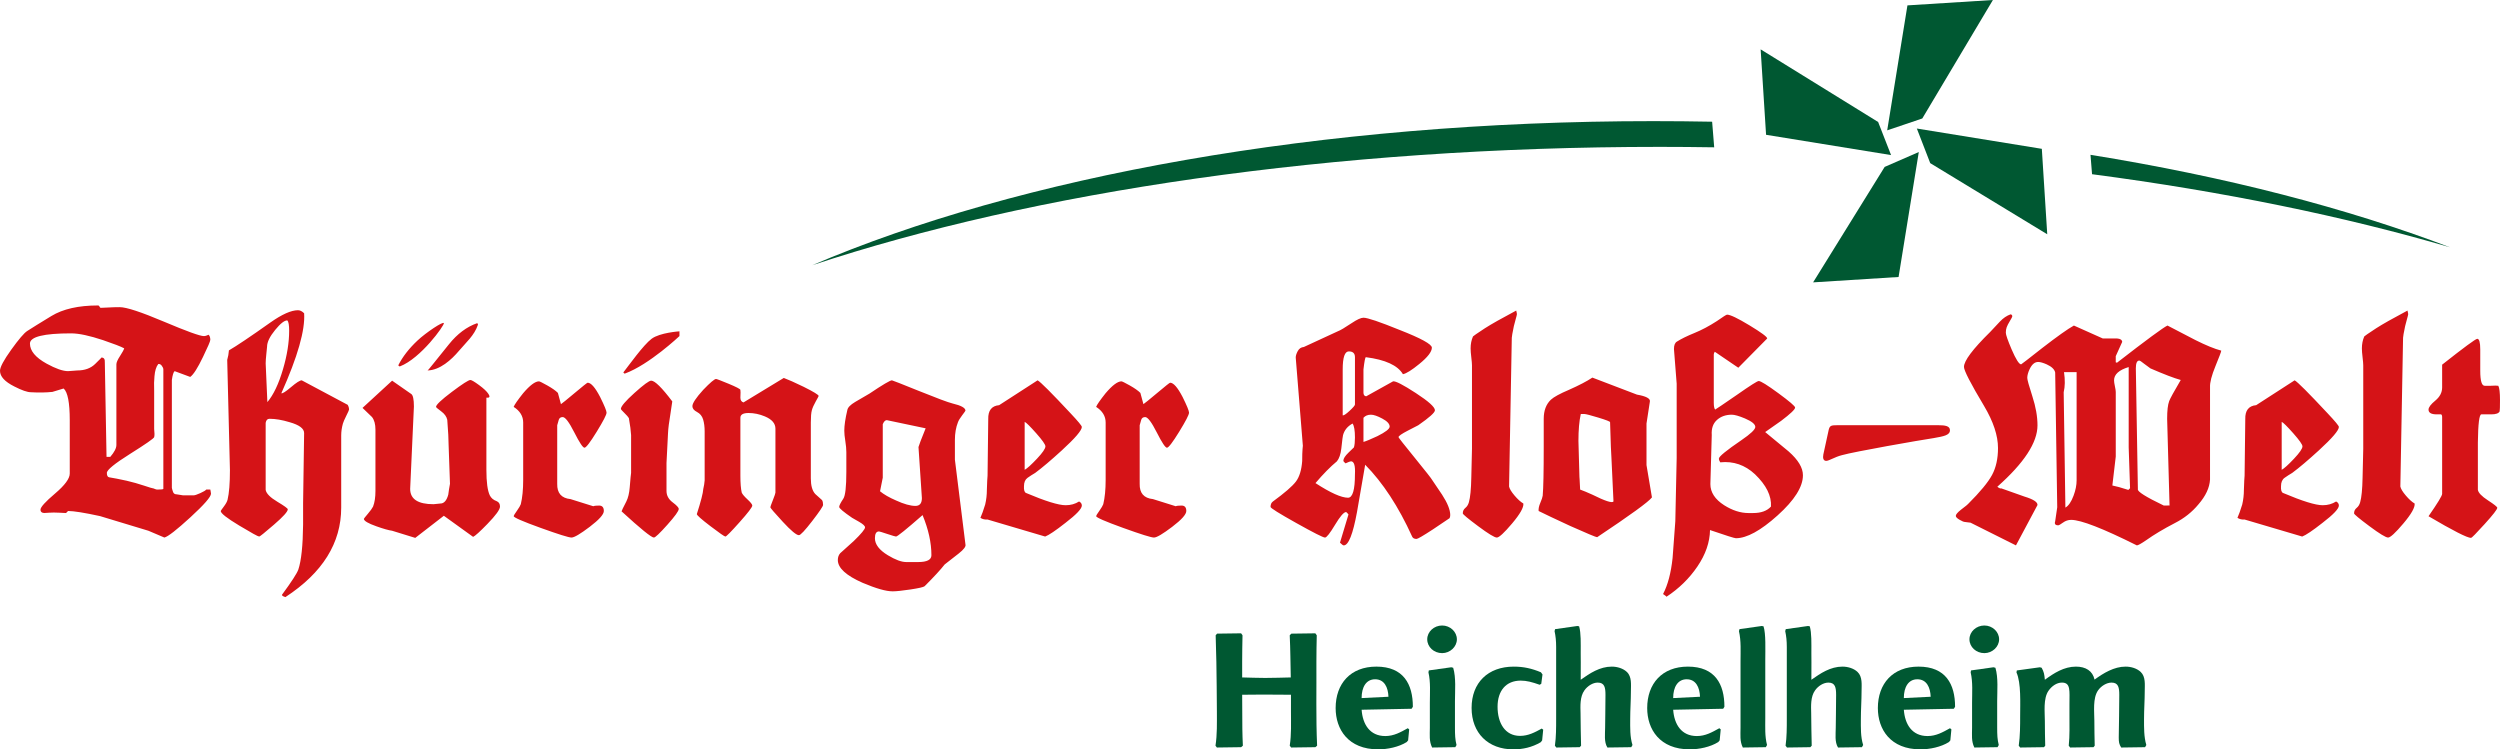 <?xml version="1.0" encoding="utf-8"?>
<!-- Generator: Adobe Illustrator 18.1.1, SVG Export Plug-In . SVG Version: 6.00 Build 0)  -->
<!DOCTYPE svg PUBLIC "-//W3C//DTD SVG 1.1//EN" "http://www.w3.org/Graphics/SVG/1.1/DTD/svg11.dtd">
<svg version="1.1" id="Ebene_1" xmlns="http://www.w3.org/2000/svg" xmlns:xlink="http://www.w3.org/1999/xlink" x="0px" y="0px"
	 viewBox="0 0 410 122.895" enable-background="new 0 0 410 122.895" xml:space="preserve">
<g>
	<path fill="#D51317" d="M409.72,63.267c-0.222-0.037-0.632-0.037-1.228,0h-1.005c-0.484,0-0.725-0.818-0.725-2.456v-1.786v-1.729
		c0-1.153-0.165-1.731-0.494-1.731c-0.256,0-2.174,1.415-5.757,4.241v3.74c0,0.819-0.373,1.535-1.116,2.149
		c-0.745,0.614-1.116,1.107-1.116,1.479c0,0.521,0.446,0.781,1.339,0.781h0.251h0.475c0.111,0.074,0.167,0.204,0.167,0.389v12.656
		c0,0.296-0.745,1.518-2.232,3.662c4.018,2.368,6.343,3.553,6.976,3.553c0.112,0,0.856-0.758,2.233-2.275
		c1.376-1.517,2.065-2.405,2.065-2.665c0-0.147-0.511-0.554-1.534-1.221c-1.025-0.666-1.572-1.24-1.647-1.721v-7.771
		c0.038-3.072,0.23-4.607,0.575-4.607h0.806h0.807c0.767,0,1.228-0.163,1.382-0.491c0.038-0.145,0.058-0.763,0.058-1.853
		C410,64.376,409.906,63.595,409.72,63.267 M394.55,81.266c-0.521-0.615-0.819-1.107-0.893-1.479l0.446-24.39
		c0-0.186,0.112-0.818,0.335-1.897c0.037-0.186,0.13-0.539,0.279-1.06c0.148-0.521,0.223-0.818,0.223-0.893
		c0-0.112-0.019-0.232-0.056-0.363c-0.037-0.13-0.055-0.214-0.055-0.252c-2.381,1.266-4.093,2.233-5.135,2.902
		c-1.303,0.856-1.953,1.303-1.953,1.34c-0.261,0.595-0.391,1.247-0.391,1.953c0,0.372,0.036,0.865,0.112,1.479
		c0.074,0.613,0.111,1.051,0.111,1.311v2.177v1.786v9.711c-0.037,1.601-0.075,3.181-0.111,4.745
		c-0.038,1.898-0.168,3.237-0.391,4.018c-0.112,0.41-0.307,0.725-0.587,0.948c-0.279,0.224-0.418,0.521-0.418,0.893
		c0,0.149,0.837,0.847,2.511,2.093c1.674,1.248,2.697,1.87,3.07,1.87c0.372,0,1.209-0.772,2.511-2.316
		c1.302-1.543,1.917-2.632,1.841-3.265C395.555,82.318,395.071,81.88,394.55,81.266 M376.207,75.239
		c-0.93,0.986-1.601,1.59-2.009,1.814v-7.87c0.257,0.112,0.888,0.736,1.894,1.87c1.006,1.136,1.511,1.852,1.511,2.149
		C377.603,73.574,377.137,74.254,376.207,75.239 M381.732,67.788c-3.163-3.386-4.966-5.191-5.413-5.414l-6.308,4.074
		c-1.228,0.112-1.823,0.874-1.785,2.288l-0.112,9.265c-0.038,0.335-0.075,1.098-0.112,2.289c0,0.856-0.093,1.674-0.278,2.456
		c-0.298,0.968-0.558,1.693-0.781,2.176c0.335,0.223,0.725,0.317,1.172,0.28l9.444,2.791c0.601-0.224,1.706-0.967,3.317-2.233
		c1.798-1.376,2.699-2.325,2.699-2.847c0-0.297-0.152-0.521-0.452-0.67c-0.64,0.41-1.374,0.614-2.203,0.614
		c-1.167,0-3.332-0.67-6.494-2.009c-0.263-0.111-0.377-0.483-0.339-1.116c0-0.632,0.195-1.088,0.585-1.367
		c0.391-0.279,0.81-0.548,1.257-0.81c1.152-0.856,2.604-2.083,4.353-3.683c2.195-2.009,3.294-3.293,3.294-3.851
		C383.575,69.834,382.96,69.091,381.732,67.788 M340.063,81.294c-0.372,1.005-0.818,1.657-1.339,1.954l-0.28-18.92
		c0.224-0.929,0.242-2.027,0.056-3.293h2.065v17.748C340.565,79.563,340.398,80.401,340.063,81.294 M349.049,80.346
		c-1.154-0.372-2.028-0.614-2.623-0.726l0.558-4.744V64.83v-0.558c0-0.185-0.047-0.492-0.14-0.921
		c-0.092-0.427-0.139-0.754-0.139-0.976c0-0.968,0.8-1.693,2.4-2.177v13.172l0.224,6.697L349.049,80.346z M355.747,65.779
		c-0.224,0.595-0.336,1.563-0.336,2.902l0.392,14.176c0.185,0.038-0.128,0.056-0.938,0.056c-2.947-1.414-4.363-2.306-4.253-2.679
		l-0.335-19.814c0-0.855,0.186-1.284,0.558-1.284c0.112,0,0.371,0.168,0.781,0.503c0.558,0.41,0.912,0.67,1.06,0.781
		c2.233,0.968,3.888,1.601,4.967,1.898C356.528,64.215,355.894,65.369,355.747,65.779 M360.07,55.781
		c-1.515-0.778-3.05-1.576-4.603-2.393c-0.702,0.33-3.457,2.357-8.262,6.084c-0.111,0-0.185-0.018-0.222-0.056v-1.004l1.061-2.344
		c-0.038-0.335-0.317-0.521-0.837-0.558h-2.344l-4.744-2.121c-1.005,0.558-2.735,1.786-5.191,3.684
		c-2.27,1.786-3.424,2.68-3.46,2.68c-0.335,0-0.857-0.818-1.563-2.456c-0.633-1.488-0.949-2.4-0.949-2.735
		c0-0.335,0.047-0.632,0.14-0.892c0.092-0.26,0.269-0.605,0.53-1.033c0.26-0.428,0.391-0.679,0.391-0.754
		c0-0.186-0.093-0.298-0.279-0.335c-0.633,0.223-1.219,0.622-1.757,1.196c-0.54,0.576-1.071,1.141-1.591,1.697
		c-2.865,2.82-4.297,4.73-4.297,5.731c0,0.594,1.098,2.728,3.294,6.399c1.524,2.561,2.287,4.861,2.287,6.9
		c0,1.744-0.326,3.219-0.977,4.424c-0.651,1.207-1.962,2.793-3.934,4.758c0,0.038-0.391,0.354-1.172,0.947
		c-0.558,0.444-0.838,0.778-0.838,1.001c0,0.186,0.205,0.399,0.617,0.64c0.411,0.242,0.71,0.362,0.896,0.362
		c0.076,0,0.215,0.019,0.421,0.056c0.206,0.037,0.365,0.056,0.478,0.056l7.453,3.728l3.531-6.617c0.037-0.481-0.676-0.945-2.14-1.39
		l-3.77-1.335c-0.189,0.038-0.413-0.055-0.676-0.278c4.39-3.892,6.586-7.247,6.586-10.064c0-1.446-0.279-3.031-0.838-4.755
		c-0.558-1.723-0.838-2.734-0.838-3.03c0-0.408,0.13-0.89,0.391-1.446c0.372-0.778,0.838-1.167,1.396-1.167
		c0.335,0,0.799,0.131,1.395,0.391c0.818,0.372,1.284,0.818,1.396,1.339l0.335,22.102l-0.335,2.288
		c-0.149,0.447,0.018,0.669,0.502,0.669c0.112,0,0.372-0.148,0.781-0.446c0.409-0.297,0.855-0.446,1.339-0.446
		c1.6,0,5.191,1.396,10.772,4.186c0.186,0,0.688-0.278,1.507-0.835c1.302-0.927,2.884-1.873,4.744-2.837
		c1.525-0.779,2.809-1.799,3.851-3.06c1.19-1.372,1.823-2.726,1.898-4.062V63.514c-0.038-0.778,0.26-1.937,0.893-3.477
		c0.632-1.539,0.949-2.383,0.949-2.533C363.176,57.209,361.771,56.634,360.07,55.781 M301.311,69.734
		c-0.995,0-1.229,0.059-1.404,0.761l-0.878,4.036c-0.117,0.585,0,1.053,0.468,1.053c0.468,0,1.403-0.643,2.573-0.936
		c2.047-0.585,12.752-2.457,15.091-2.807c1.638-0.293,2.632-0.468,2.632-1.287c0-0.702-0.819-0.819-1.871-0.819H301.311z
		 M287.501,84.14h-0.734c-1.317,0-2.654-0.427-4.007-1.284c-1.505-0.967-2.258-2.121-2.258-3.46l0.227-8.037
		c-0.076-1.079,0.208-1.907,0.849-2.484c0.642-0.576,1.454-0.865,2.438-0.865c0.454,0,1.171,0.205,2.154,0.614
		c1.133,0.484,1.7,0.948,1.7,1.395c0,0.41-0.763,1.136-2.287,2.177c-2.456,1.674-3.684,2.679-3.684,3.013
		c0,0.187,0.075,0.391,0.223,0.614c2.158-0.223,4.056,0.428,5.693,1.953c1.86,1.786,2.734,3.554,2.624,5.302
		C289.796,83.787,288.818,84.14,287.501,84.14 M293.338,74.038c-1.265-1.041-2.549-2.101-3.85-3.181
		c0.855-0.595,1.73-1.209,2.623-1.841c1.525-1.153,2.288-1.878,2.288-2.177c0-0.223-0.911-1.005-2.734-2.344
		c-1.824-1.34-2.902-2.009-3.237-2.009c-0.223,0-1.395,0.745-3.517,2.232c-2.27,1.563-3.48,2.382-3.627,2.456
		c-0.149-0.186-0.223-0.558-0.223-1.116v-7.925c0-0.149,0.055-0.298,0.165-0.447l3.857,2.623l4.74-4.8
		c0-0.26-0.968-0.976-2.903-2.149c-1.935-1.172-3.163-1.758-3.684-1.758c-0.111,0-0.669,0.354-1.674,1.06
		c-1.265,0.819-2.494,1.47-3.683,1.953c-1.191,0.484-2.14,0.949-2.847,1.396c-0.335,0.187-0.502,0.595-0.502,1.228l0.446,5.693
		v12.167l-0.223,10.381c-0.149,2.009-0.298,4.018-0.447,6.027c-0.261,2.456-0.781,4.427-1.563,5.916
		c0.038,0.037,0.13,0.102,0.28,0.195c0.148,0.093,0.241,0.177,0.278,0.251c2.046-1.34,3.74-2.995,5.079-4.968
		c1.34-1.972,2.028-3.963,2.065-5.972c2.604,0.893,4.019,1.34,4.242,1.34c1.786,0,4.065-1.246,6.837-3.74
		c2.771-2.492,4.158-4.688,4.158-6.586C295.683,76.718,294.902,75.415,293.338,74.038 M261.151,81.127
		c-0.818-0.371-1.488-0.65-2.009-0.837c-0.075-1.526-0.111-2.177-0.111-1.953l-0.168-6.028c0-1.786,0.128-3.255,0.386-4.409h0.608
		c0.221,0,0.975,0.195,2.264,0.586c1.288,0.391,1.932,0.642,1.932,0.754c0.099,3.46,0.174,5.414,0.223,5.861l0.335,7.144
		C264.389,82.541,263.236,82.169,261.151,81.127 M270.026,76.271v-6.81l0.558-3.628c0.074-0.483-0.634-0.855-2.121-1.116
		l-7.312-2.791c-0.892,0.595-2.176,1.266-3.85,2.009c-1.488,0.633-2.475,1.172-2.958,1.618c-0.781,0.745-1.172,1.786-1.172,3.125
		v4.521c0,4.168-0.056,6.865-0.167,8.093c-0.038,0.261-0.168,0.651-0.391,1.172c-0.224,0.522-0.317,0.968-0.279,1.34
		c0.967,0.483,2.697,1.303,5.19,2.456c2.754,1.228,4.222,1.842,4.409,1.842c5.47-3.646,8.465-5.823,8.986-6.529L270.026,76.271z
		 M248.381,81.266c-0.521-0.615-0.819-1.107-0.893-1.479l0.446-24.39c0-0.186,0.112-0.818,0.335-1.897
		c0.037-0.186,0.13-0.539,0.279-1.06c0.148-0.521,0.223-0.818,0.223-0.893c0-0.112-0.019-0.232-0.056-0.363
		c-0.037-0.13-0.055-0.214-0.055-0.252c-2.381,1.266-4.093,2.233-5.135,2.902c-1.303,0.856-1.953,1.303-1.953,1.34
		c-0.261,0.595-0.391,1.247-0.391,1.953c0,0.372,0.036,0.865,0.112,1.479c0.074,0.613,0.111,1.051,0.111,1.311v2.177v1.786v9.711
		c-0.037,1.601-0.075,3.181-0.111,4.745c-0.038,1.898-0.168,3.237-0.391,4.018c-0.112,0.41-0.307,0.725-0.587,0.948
		c-0.278,0.224-0.418,0.521-0.418,0.893c0,0.149,0.837,0.847,2.511,2.093c1.674,1.248,2.697,1.87,3.07,1.87
		c0.372,0,1.209-0.772,2.511-2.316c1.302-1.543,1.917-2.632,1.841-3.265C249.386,82.318,248.902,81.88,248.381,81.266
		 M222.045,73.369c-0.038,0.037-0.335,0.326-0.893,0.865c-0.558,0.54-0.837,0.977-0.837,1.311c0,0.112,0.118,0.261,0.355,0.446
		c0.475-0.223,0.771-0.335,0.89-0.335c0.508,0,0.726,0.707,0.652,2.121c0,2.568-0.379,3.851-1.136,3.851
		c-1.098,0-2.877-0.8-5.338-2.4c1.265-1.488,2.437-2.679,3.516-3.572c0.372-0.446,0.614-1.153,0.726-2.121
		c0.148-1.376,0.241-2.101,0.278-2.176c0.223-0.818,0.744-1.451,1.563-1.898c0.26,0.373,0.391,1.136,0.391,2.289
		C222.213,72.458,222.157,72.997,222.045,73.369 M225.896,71.527c-1.116,0.521-1.879,0.837-2.288,0.949v-3.962
		c0.297-0.335,0.706-0.503,1.228-0.503c0.445,0,1.068,0.214,1.869,0.642c0.8,0.428,1.2,0.865,1.2,1.311
		C227.905,70.337,227.236,70.857,225.896,71.527 M221.34,67.369c-0.582,0.54-0.96,0.791-1.137,0.754v-2.4v-5.135
		c0-1.972,0.335-2.958,1.005-2.958c0.671,0,1.005,0.317,1.005,0.948v7.758C222.213,66.486,221.921,66.83,221.34,67.369
		 M237.84,84.475c0-0.855-0.447-1.971-1.339-3.348c-0.558-0.818-1.098-1.618-1.618-2.4c-0.112-0.224-1.061-1.432-2.847-3.628
		c-1.786-2.195-2.68-3.33-2.68-3.405c0-0.186,0.503-0.539,1.508-1.06c0.558-0.298,1.134-0.595,1.73-0.893
		c1.823-1.265,2.735-2.083,2.735-2.456c0-0.521-1.042-1.46-3.126-2.819c-2.084-1.358-3.33-1.999-3.739-1.925l-4.41,2.455
		c-0.298-0.037-0.446-0.241-0.446-0.614v-3.795c0.148-1.302,0.279-1.972,0.391-2.009c3.2,0.41,5.226,1.34,6.083,2.791
		c0.558-0.112,1.451-0.67,2.679-1.674c1.376-1.117,2.065-2.009,2.065-2.679c0-0.558-1.759-1.525-5.276-2.902
		c-3.294-1.339-5.276-2.009-5.942-2.009c-0.408,0-1.055,0.298-1.944,0.893c-1.111,0.745-1.87,1.192-2.276,1.34l-5.555,2.567
		c-0.445,0.037-0.778,0.261-0.999,0.67c-0.222,0.41-0.333,0.763-0.333,1.06l1.172,14.511c0-0.074-0.019,0.103-0.056,0.531
		c-0.037,0.428-0.056,1.07-0.056,1.925c-0.111,1.488-0.456,2.615-1.033,3.376c-0.576,0.763-1.833,1.852-3.767,3.265
		c-0.261,0.187-0.391,0.484-0.391,0.893c0,0.187,1.414,1.07,4.242,2.651c2.827,1.582,4.39,2.372,4.688,2.372
		c0.26,0,0.81-0.698,1.647-2.093c0.838-1.396,1.441-2.092,1.814-2.092c0.037,0,0.168,0.131,0.391,0.391l-1.395,4.632
		c0.298,0.298,0.502,0.447,0.615,0.447c0.781,0,1.507-1.823,2.176-5.469c0.446-2.568,0.893-5.153,1.34-7.758
		c2.902,2.939,5.469,6.865,7.702,11.777c0.112,0.26,0.353,0.39,0.725,0.39c0.186,0,1.079-0.52,2.679-1.563
		c0.93-0.632,1.842-1.247,2.736-1.842C237.803,84.829,237.84,84.662,237.84,84.475 M193.947,65.108
		c-0.813-1.563-1.496-2.344-2.05-2.344c-0.075,0-0.777,0.558-2.105,1.674c-1.331,1.116-2.087,1.731-2.272,1.842
		c-0.221-0.818-0.388-1.432-0.498-1.842c-0.37-0.372-0.951-0.781-1.745-1.228c-0.795-0.446-1.248-0.669-1.358-0.669
		c-0.629,0-1.497,0.651-2.605,1.953c-0.887,1.116-1.404,1.861-1.551,2.232c1.041,0.67,1.563,1.526,1.563,2.567v9.433
		c0,1.563-0.131,2.884-0.391,3.963c-0.075,0.223-0.289,0.586-0.642,1.088c-0.355,0.501-0.53,0.791-0.53,0.865
		c0,0.223,1.469,0.865,4.409,1.926c2.939,1.06,4.632,1.59,5.079,1.59c0.447,0,1.442-0.586,2.986-1.758
		c1.544-1.172,2.316-2.037,2.316-2.595c0-0.595-0.261-0.893-0.781-0.893c-0.483,0-0.8,0.038-0.949,0.112l-3.739-1.172
		c-1.488-0.148-2.215-0.985-2.177-2.511v-9.6c0.075-0.298,0.161-0.595,0.254-0.893c0.095-0.298,0.311-0.447,0.651-0.447
		c0.415,0,1.047,0.837,1.896,2.512c0.849,1.674,1.405,2.512,1.671,2.512c0.263,0,0.933-0.874,2.009-2.624
		c1.075-1.749,1.613-2.791,1.613-3.125C195,67.378,194.648,66.523,193.947,65.108 M170.053,75.239c-0.93,0.986-1.6,1.59-2.009,1.814
		v-7.87c0.257,0.112,0.888,0.736,1.894,1.87c1.006,1.136,1.511,1.852,1.511,2.149C171.448,73.574,170.983,74.254,170.053,75.239
		 M175.578,67.788c-3.163-3.386-4.967-5.191-5.414-5.414l-6.306,4.074c-1.228,0.112-1.823,0.874-1.786,2.288l-0.112,9.265
		c-0.037,0.335-0.075,1.098-0.111,2.289c0,0.856-0.094,1.674-0.28,2.456c-0.298,0.968-0.558,1.693-0.781,2.176
		c0.335,0.223,0.726,0.317,1.172,0.28l9.445,2.791c0.6-0.224,1.705-0.967,3.317-2.233c1.799-1.376,2.699-2.325,2.699-2.847
		c0-0.297-0.151-0.521-0.451-0.67c-0.64,0.41-1.375,0.614-2.203,0.614c-1.167,0-3.332-0.67-6.495-2.009
		c-0.263-0.111-0.376-0.483-0.339-1.116c0-0.632,0.195-1.088,0.586-1.367c0.391-0.279,0.809-0.548,1.256-0.81
		c1.153-0.856,2.604-2.083,4.353-3.683c2.195-2.009,3.293-3.293,3.293-3.851C177.42,69.834,176.806,69.091,175.578,67.788
		 M150.576,92.177h-1.953c-0.781,0-1.786-0.373-3.014-1.116c-1.414-0.856-2.121-1.786-2.121-2.79c0-0.745,0.223-1.116,0.67-1.116
		c0.074,0,0.53,0.139,1.368,0.418s1.311,0.419,1.423,0.419c0.223,0,1.675-1.172,4.353-3.517c0.967,2.345,1.451,4.539,1.451,6.586
		C152.753,91.805,152.026,92.177,150.576,92.177 M150.632,73.313l0.558,8.372c0,0.857-0.354,1.284-1.06,1.284
		c-0.819,0-1.879-0.298-3.181-0.893c-1.116-0.483-1.991-0.985-2.623-1.507c0.186-0.929,0.335-1.674,0.447-2.232v-8.763
		c0.183-0.446,0.403-0.67,0.659-0.67l6.373,1.34C151.096,71.993,150.706,73.015,150.632,73.313 M156.213,66.169
		c-0.745-0.186-2.567-0.866-5.47-2.037c-2.902-1.172-4.39-1.758-4.464-1.758c-0.298,0-1.526,0.725-3.684,2.177
		c-0.781,0.446-1.563,0.903-2.345,1.368c-0.781,0.465-1.209,0.902-1.283,1.311c-0.335,1.415-0.502,2.549-0.502,3.405
		c0,0.446,0.056,1.014,0.168,1.702c0.111,0.689,0.167,1.293,0.167,1.814v3.237c0,2.456-0.167,3.927-0.503,4.409
		c-0.447,0.67-0.67,1.116-0.67,1.34c0,0.223,0.707,0.818,2.121,1.786c0.409,0.223,0.799,0.446,1.172,0.67
		c0.633,0.372,0.948,0.67,0.948,0.893c0,0.298-0.613,1.042-1.841,2.233c-0.745,0.67-1.489,1.34-2.232,2.009
		c-0.261,0.297-0.391,0.67-0.391,1.116c0,1.302,1.357,2.548,4.073,3.74c2.195,0.929,3.833,1.395,4.911,1.395
		c0.595,0,1.572-0.102,2.931-0.306c1.357-0.206,2.129-0.382,2.316-0.531c1.526-1.526,2.624-2.716,3.293-3.572l2.288-1.786
		c0.856-0.67,1.228-1.172,1.117-1.507l-1.73-13.897v-3.237c0-1.079,0.168-2.046,0.503-2.902c0.111-0.298,0.343-0.678,0.698-1.144
		c0.353-0.465,0.53-0.716,0.53-0.753C158.334,66.895,157.626,66.504,156.213,66.169 M134.817,82.019
		c-0.373-0.335-0.745-0.67-1.116-1.004c-0.484-0.521-0.726-1.376-0.726-2.568v-9.153c0-0.929,0.056-1.599,0.168-2.009
		c0.112-0.409,0.325-0.893,0.642-1.452c0.316-0.558,0.474-0.855,0.474-0.892c0-0.186-0.822-0.688-2.466-1.507
		c-1.458-0.706-2.542-1.19-3.252-1.451l-6.614,4.018c-0.337-0.112-0.505-0.371-0.505-0.781c0.036-0.706,0.036-1.134,0-1.284
		c-0.038-0.148-0.685-0.483-1.941-1.004c-1.256-0.521-1.939-0.781-2.05-0.781c-0.258,0-0.96,0.595-2.105,1.786
		c-1.183,1.303-1.774,2.196-1.774,2.679c0,0.372,0.251,0.688,0.754,0.948c0.503,0.261,0.837,0.67,1.005,1.228
		c0.167,0.558,0.251,1.209,0.251,1.953v8.037c0,0.112-0.028,0.345-0.083,0.698c-0.056,0.355-0.103,0.586-0.14,0.698
		c-0.038,0.67-0.391,2.047-1.06,4.13c0,0.187,0.743,0.847,2.232,1.981c1.488,1.136,2.307,1.703,2.456,1.703
		c0.148,0,0.921-0.781,2.316-2.345c1.395-1.563,2.093-2.474,2.093-2.735c0-0.186-0.261-0.521-0.781-1.004
		c-0.522-0.484-0.837-0.855-0.949-1.117c-0.149-0.632-0.223-1.563-0.223-2.791v-9.488c0-0.521,0.447-0.781,1.339-0.781
		c0.893,0,1.786,0.186,2.679,0.558c1.153,0.485,1.73,1.154,1.73,2.009v10.493c0,0.112-0.139,0.522-0.419,1.228
		c-0.279,0.707-0.418,1.098-0.418,1.173c0,0.111,0.678,0.902,2.037,2.372c1.358,1.47,2.242,2.204,2.651,2.204
		c0.26,0,0.985-0.772,2.177-2.316c1.19-1.543,1.785-2.428,1.785-2.651C134.984,82.466,134.929,82.206,134.817,82.019
		 M110.311,82.382c-0.67-0.503-1.005-1.125-1.005-1.87v-4.577l0.25-4.911c0.033-0.745,0.166-1.805,0.399-3.181
		c0.199-1.265,0.3-1.934,0.3-2.01c-1.712-2.269-2.866-3.404-3.461-3.404c-0.335,0-1.246,0.67-2.734,2.009
		c-1.489,1.34-2.233,2.214-2.233,2.623c0,0.076,0.192,0.298,0.576,0.67c0.383,0.373,0.628,0.652,0.732,0.837
		c0.21,1.191,0.332,2.12,0.366,2.791v6.195c-0.037,0.187-0.111,0.968-0.223,2.345c-0.075,0.968-0.261,1.749-0.558,2.344
		c-0.521,1.005-0.781,1.545-0.781,1.619c3.125,2.866,4.893,4.297,5.302,4.297c0.223,0,0.958-0.698,2.204-2.093
		c1.246-1.396,1.87-2.26,1.87-2.595C111.316,83.247,110.982,82.885,110.311,82.382 M111.428,54.337c0,0-3.219,0.208-4.57,1.228
		c-1.352,1.019-3.733,4.366-4.638,5.525c0.074,0,0.13,0.223,0.279,0.168c3.973-1.456,8.93-6.14,8.93-6.14V54.337z M98.422,65.108
		c-0.813-1.563-1.496-2.344-2.05-2.344c-0.074,0-0.777,0.558-2.105,1.674c-1.329,1.116-2.087,1.731-2.271,1.842
		c-0.222-0.818-0.388-1.432-0.5-1.842c-0.369-0.372-0.951-0.781-1.744-1.228c-0.795-0.446-1.247-0.669-1.358-0.669
		c-0.628,0-1.496,0.651-2.604,1.953c-0.887,1.116-1.404,1.861-1.551,2.232c1.041,0.67,1.563,1.526,1.563,2.567v9.433
		c0,1.563-0.131,2.884-0.391,3.963c-0.075,0.223-0.288,0.586-0.642,1.088c-0.353,0.501-0.53,0.791-0.53,0.865
		c0,0.223,1.469,0.865,4.409,1.926c2.939,1.06,4.633,1.59,5.079,1.59c0.446,0,1.441-0.586,2.986-1.758
		c1.543-1.172,2.316-2.037,2.316-2.595c0-0.595-0.261-0.893-0.781-0.893c-0.483,0-0.8,0.038-0.948,0.112l-3.74-1.172
		c-1.489-0.148-2.214-0.985-2.177-2.511v-9.6c0.076-0.298,0.161-0.595,0.255-0.893c0.093-0.298,0.31-0.447,0.65-0.447
		c0.415,0,1.046,0.837,1.896,2.512c0.848,1.674,1.404,2.512,1.67,2.512c0.263,0,0.933-0.874,2.008-2.624
		c1.075-1.749,1.613-2.791,1.613-3.125C99.474,67.378,99.123,66.523,98.422,65.108 M81.443,82.187
		c-0.521-0.186-0.893-0.503-1.117-0.949c-0.372-0.781-0.558-2.176-0.558-4.185V65.22h0.223c0.186,0,0.28-0.074,0.28-0.223
		c0-0.075-0.056-0.205-0.168-0.39c-0.261-0.41-0.773-0.893-1.535-1.452c-0.763-0.558-1.237-0.837-1.423-0.837
		c-0.298,0-1.311,0.651-3.042,1.953c-1.729,1.303-2.595,2.121-2.595,2.456c0,0.075,0.28,0.317,0.837,0.725
		c0.558,0.41,0.893,0.875,1.005,1.396c0.148,1.861,0.223,3.256,0.223,4.186l0.223,6.307c-0.113,0.595-0.207,1.191-0.282,1.786
		c-0.263,0.968-0.694,1.451-1.294,1.451c-0.113,0-0.301,0.019-0.563,0.056c-0.264,0.037-0.451,0.056-0.563,0.056
		c-2.552,0-3.828-0.838-3.828-2.512l0.614-13.507c0-1.19-0.149-1.878-0.447-2.064c-1.042-0.745-2.084-1.47-3.125-2.177l-4.856,4.465
		c0.521,0.521,1.041,1.024,1.563,1.507c0.372,0.484,0.558,1.172,0.558,2.065v10.046c0,1.042-0.131,1.897-0.391,2.567
		c-0.15,0.298-0.438,0.698-0.866,1.2c-0.428,0.503-0.641,0.773-0.641,0.81c0,0.335,0.688,0.744,2.064,1.228
		c1.153,0.41,2.009,0.651,2.567,0.725l3.796,1.172l4.688-3.628l4.8,3.46c0.335-0.148,1.116-0.855,2.344-2.12
		c1.376-1.414,2.065-2.363,2.065-2.847C82.001,82.634,81.814,82.336,81.443,82.187 M68.467,55.849
		c-1.395,1.311-2.447,2.667-3.153,4.07c0.111,0.112,0.209,0.194,0.279,0.167c3.421-1.314,7.31-6.749,7.2-7.089
		C72.682,52.658,69.863,54.539,68.467,55.849 M78.262,52.997c-1.712,0.595-3.256,1.749-4.632,3.461
		c-2.27,2.791-3.411,4.295-3.516,4.297c2.054-0.052,3.915-1.755,5.143-3.206c1.228-1.451,2.51-2.51,3.117-4.272
		C78.427,53.12,78.262,53.035,78.262,52.997 M46.417,60.532c-0.707,2.419-1.563,4.223-2.568,5.413l-0.279-6.362
		c0-0.335,0.039-0.864,0.115-1.591c0.077-0.725,0.115-1.106,0.115-1.143c0-0.745,0.441-1.656,1.323-2.735
		c0.881-1.078,1.551-1.599,2.011-1.563c0.192,0.223,0.288,0.781,0.288,1.674C47.422,56.16,47.086,58.263,46.417,60.532
		 M57.021,66.392l-7.535-4.018c-0.298,0-0.884,0.372-1.758,1.116c-0.874,0.745-1.404,1.08-1.59,1.005
		c2.679-5.991,3.925-10.362,3.74-13.116c-0.336-0.335-0.67-0.502-1.005-0.502c-1.116,0-2.622,0.67-4.521,2.009
		c-3.312,2.345-5.581,3.87-6.809,4.577c-0.038,0.522-0.131,1.042-0.279,1.563l0.446,18.084c0,2.158-0.131,3.777-0.391,4.855
		c-0.075,0.298-0.28,0.67-0.614,1.116c-0.335,0.447-0.503,0.688-0.503,0.726c0,0.372,1.005,1.163,3.014,2.372
		c2.009,1.209,3.106,1.814,3.293,1.814c0.111,0,0.921-0.651,2.428-1.954c1.507-1.302,2.26-2.139,2.26-2.511
		c0-0.149-0.577-0.567-1.73-1.256c-1.153-0.688-1.786-1.329-1.898-1.925V69.351c0.075-0.447,0.284-0.67,0.625-0.67
		c0.985,0,2.083,0.187,3.295,0.558c1.591,0.447,2.387,1.042,2.387,1.786l-0.168,11.497v1.843v1.674
		c-0.038,3.46-0.298,5.916-0.781,7.367c-0.224,0.632-1.116,2.009-2.679,4.13c0,0.112,0.064,0.195,0.195,0.251
		c0.13,0.056,0.25,0.102,0.362,0.139c6.101-3.982,9.153-8.874,9.153-14.679V71.415c0-0.632,0.093-1.284,0.28-1.954
		c0.074-0.259,0.26-0.687,0.558-1.283c0.298-0.595,0.447-0.93,0.447-1.005C57.244,66.914,57.169,66.653,57.021,66.392
		 M19.669,58.411c-0.388,0.595-0.581,1.042-0.581,1.34v13.227c0,0.522-0.335,1.172-1.004,1.953h-0.614L17.19,59.415
		c0.036-0.52-0.149-0.781-0.558-0.781c0.037,0-0.307,0.354-1.033,1.061c-0.726,0.707-1.702,1.06-2.93,1.06
		c-0.075,0-0.317,0.019-0.725,0.056c-0.41,0.038-0.67,0.056-0.781,0.056c-0.856,0-2.029-0.41-3.516-1.228
		c-1.824-1.005-2.735-2.102-2.735-3.293c0-1.116,2.251-1.674,6.754-1.674c1.264,0,3.013,0.373,5.246,1.116
		c1.748,0.596,2.901,1.042,3.46,1.34C20.289,57.388,20.055,57.817,19.669,58.411 M25.785,80.29c-0.112,0-0.251-0.037-0.419-0.112
		c-0.167-0.074-0.288-0.112-0.362-0.112c-0.076,0-0.503-0.13-1.284-0.391c-1.005-0.335-1.991-0.614-2.959-0.837
		c-1.191-0.26-2.14-0.447-2.846-0.558c-0.261-0.037-0.391-0.28-0.391-0.726c0-0.483,1.275-1.525,3.823-3.125
		c2.549-1.599,3.861-2.512,3.935-2.734c0.074-0.26,0.074-0.707,0-1.34v-1.004v-3.125v-2.121c-0.038-0.967-0.02-1.767,0.052-2.4
		c0.069-0.893,0.277-1.563,0.624-2.009c0.208-0.037,0.398,0.056,0.571,0.279c0.172,0.223,0.26,0.428,0.26,0.614v19.59
		C26.752,80.253,26.417,80.29,25.785,80.29 M34.547,80.568c-0.038-0.148-0.056-0.242-0.056-0.279h-0.67
		c-0.112,0.149-0.438,0.344-0.976,0.586c-0.54,0.243-0.903,0.362-1.089,0.362h-1.73c-0.037,0-0.391-0.056-1.06-0.167
		c-0.299,0-0.494-0.13-0.586-0.391c-0.094-0.26-0.159-0.483-0.195-0.67V62.318c0.113-0.818,0.264-1.302,0.454-1.451l2.557,0.948
		c0.53-0.371,1.23-1.469,2.102-3.292c0.796-1.638,1.193-2.568,1.193-2.791c0-0.371-0.093-0.65-0.279-0.836
		c-0.298,0.149-0.558,0.223-0.781,0.223c-0.633,0-2.819-0.79-6.558-2.372c-3.739-1.581-6.148-2.372-7.227-2.372
		c-0.67,0-1.303,0.019-1.897,0.056c-0.596,0.037-1.005,0.055-1.228,0.055c-0.076,0-0.14-0.064-0.195-0.195
		c-0.056-0.13-0.14-0.195-0.251-0.195c-3.201,0-5.749,0.577-7.646,1.731c-1.898,1.154-3.219,1.973-3.963,2.456
		c-0.521,0.335-1.395,1.359-2.623,3.069C0.613,59.063,0,60.216,0,60.811c0,0.93,0.781,1.786,2.344,2.568
		c1.228,0.632,2.139,0.948,2.734,0.948c1.265,0.075,2.436,0.056,3.516-0.056l1.842-0.558c0.67,0.595,1.004,2.326,1.004,5.19v8.762
		c0,0.819-0.8,1.908-2.4,3.265c-1.601,1.359-2.4,2.242-2.4,2.651c0,0.372,0.242,0.558,0.725,0.558c-0.223,0,0-0.018,0.67-0.056
		c0.483-0.037,1.041-0.037,1.674,0c0.782,0.038,1.153,0.056,1.117,0.056l0.335-0.335c0.929,0,2.679,0.279,5.246,0.837l7.925,2.4
		l2.624,1.116c0.595-0.148,2.018-1.256,4.27-3.321c2.25-2.065,3.377-3.357,3.377-3.879C34.603,80.847,34.584,80.717,34.547,80.568"
		/>
	<g>
		<path fill="#005832" d="M216.005,122.296c-0.202-4.573-0.087-9.175-0.115-13.789c0-1.447,0.028-2.895,0.058-4.315l-0.232-0.327
			l-3.943,0.053l-0.258,0.273c0.115,2.348,0.115,4.561,0.172,6.908c-1.525,0.028-2.676,0.082-4.202,0.082
			c-1.266,0-2.504-0.054-3.77-0.082v-2.594c0-1.447,0.029-2.867,0.057-4.315l-0.23-0.327l-3.943,0.053l-0.23,0.273
			c0.028,1.474,0.086,2.922,0.115,4.397c0.028,2.703,0.086,5.324,0.086,8.127c0,1.824,0.058,3.755-0.23,5.58l0.23,0.3l3.972-0.055
			l0.288-0.245c-0.028-0.9-0.085-1.825-0.085-2.723l-0.029-5.632c0,0,1.986-0.028,3.424-0.028c1.727,0,4.578,0.028,4.578,0.028
			v2.775c0,1.824,0.086,3.755-0.202,5.58l0.23,0.3l3.972-0.055L216.005,122.296z"/>
		<path fill="#005832" d="M227.707,114.267l-4.403,0.218c0-1.802,0.748-3.083,2.215-3.083
			C227.046,111.402,227.649,112.739,227.707,114.267 M231.709,115.905c0-3.685-1.527-6.58-5.988-6.58
			c-4.23,0-6.676,2.784-6.676,6.799c0,3.467,2.043,6.771,6.993,6.771c1.497,0,3.368-0.382,4.663-1.2l0.231-0.275l0.172-1.801
			l-0.229-0.191c-1.181,0.656-2.274,1.284-3.685,1.284c-2.534,0-3.713-1.912-3.885-4.314l8.203-0.163L231.709,115.905z"/>
		<path fill="#005832" d="M238.871,122.186c-0.231-0.927-0.258-1.636-0.258-2.916v-4.278c0-1.662,0.2-3.842-0.289-5.476
			l-0.316-0.083l-3.684,0.517l-0.058,0.328c0.374,1.609,0.23,3.352,0.23,4.986v4.114c0,1.118-0.144,2.181,0.375,3.216l3.798-0.055
			L238.871,122.186z M238.929,104.848c0-1.229-1.093-2.266-2.417-2.266c-1.325,0-2.446,1.01-2.446,2.266
			c0,1.256,1.095,2.266,2.446,2.266C237.806,107.114,238.929,106.077,238.929,104.848"/>
		<path fill="#005832" d="M253.084,119.674l-0.231-0.191c-1.151,0.628-2.214,1.201-3.567,1.201c-2.476,0-3.685-2.13-3.685-4.778
			c0-2.62,1.382-4.286,3.799-4.286c0.978,0,1.871,0.245,3.108,0.681l0.26-0.163l0.201-1.53l-0.259-0.355
			c-1.495-0.628-2.848-0.927-4.461-0.927c-4.23,0-6.908,2.649-6.908,6.771c0,4.123,2.707,6.798,6.85,6.798
			c1.527,0,3.051-0.327,4.49-1.173l0.23-0.301L253.084,119.674z"/>
		<path fill="#005832" d="M267.728,122.184c-0.433-1.361-0.374-2.859-0.374-4.247c0-1.552,0.115-3.077,0.115-4.628
			c0-1.009,0.172-2.318-0.664-3.11c-0.604-0.574-1.554-0.873-2.474-0.873c-1.957,0-3.599,1.091-5.095,2.156
			c0.029-1.61,0-4.368,0-4.368c0-1.638,0.059-3.277-0.259-4.397l-0.287-0.055l-3.656,0.519l-0.086,0.328
			c0.174,0.791,0.258,1.61,0.258,2.594v11.807c0,1.443,0,2.968-0.201,4.385l0.231,0.3l3.829-0.055l0.23-0.245
			c-0.059-1.771-0.059-3.542-0.086-5.312c-0.03-1.198-0.115-2.723,0.632-3.757c0.517-0.735,1.381-1.279,2.188-1.279
			c1.122,0,1.267,0.816,1.267,2.015c0,0.545-0.03,2.667-0.03,3.213l-0.028,2.205c0,0.981-0.202,2.315,0.375,3.215l3.913-0.055
			L267.728,122.184z"/>
		<path fill="#005832" d="M278.803,114.267l-4.403,0.218c0-1.802,0.748-3.083,2.214-3.083
			C278.141,111.402,278.745,112.739,278.803,114.267 M282.804,115.905c0-3.685-1.525-6.58-5.986-6.58
			c-4.232,0-6.678,2.784-6.678,6.799c0,3.467,2.044,6.771,6.993,6.771c1.498,0,3.369-0.382,4.664-1.2l0.23-0.275l0.171-1.801
			l-0.228-0.191c-1.182,0.656-2.274,1.284-3.685,1.284c-2.533,0-3.713-1.912-3.885-4.314l8.202-0.163L282.804,115.905z"/>
		<path fill="#005832" d="M289.794,122.184c-0.375-1.444-0.288-2.917-0.288-4.362v-9.597c0-1.664,0.115-4.308-0.288-5.508
			l-0.287-0.055l-3.656,0.519l-0.086,0.327c0.375,1.636,0.258,3.325,0.258,4.989v10.88c0,1.118-0.143,2.182,0.375,3.218l3.77-0.055
			L289.794,122.184z"/>
		<path fill="#005832" d="M305.557,122.184c-0.432-1.361-0.375-2.859-0.375-4.247c0-1.552,0.115-3.077,0.115-4.628
			c0-1.009,0.172-2.318-0.662-3.11c-0.605-0.574-1.555-0.873-2.476-0.873c-1.958,0-3.597,1.091-5.094,2.156
			c0.029-1.61,0-4.368,0-4.368c0-1.638,0.056-3.277-0.261-4.397l-0.287-0.055l-3.654,0.519l-0.088,0.328
			c0.173,0.791,0.26,1.61,0.26,2.594v11.807c0,1.443,0,2.968-0.202,4.385l0.231,0.3l3.827-0.055l0.229-0.245
			c-0.056-1.771-0.056-3.542-0.085-5.312c-0.028-1.198-0.115-2.723,0.633-3.757c0.518-0.735,1.381-1.279,2.188-1.279
			c1.121,0,1.265,0.816,1.265,2.015c0,0.545-0.029,2.667-0.029,3.213l-0.03,2.205c0,0.981-0.199,2.315,0.375,3.215l3.916-0.055
			L305.557,122.184z"/>
		<path fill="#005832" d="M316.631,114.267l-4.403,0.218c0-1.802,0.748-3.083,2.217-3.083
			C315.971,111.402,316.574,112.739,316.631,114.267 M320.633,115.905c0-3.685-1.527-6.58-5.988-6.58
			c-4.229,0-6.676,2.784-6.676,6.799c0,3.467,2.043,6.771,6.995,6.771c1.496,0,3.368-0.382,4.661-1.2l0.231-0.275l0.172-1.801
			l-0.228-0.191c-1.181,0.656-2.275,1.284-3.686,1.284c-2.534,0-3.713-1.912-3.885-4.314l8.204-0.163L320.633,115.905z"/>
		<path fill="#005832" d="M327.797,122.186c-0.23-0.927-0.26-1.636-0.26-2.916v-4.278c0-1.662,0.202-3.842-0.288-5.476l-0.318-0.083
			l-3.682,0.517l-0.057,0.328c0.373,1.609,0.228,3.352,0.228,4.986v4.114c0,1.118-0.144,2.181,0.375,3.216l3.799-0.055
			L327.797,122.186z M327.854,104.848c0-1.229-1.093-2.266-2.419-2.266c-1.322,0-2.445,1.01-2.445,2.266
			c0,1.256,1.093,2.266,2.445,2.266C326.732,107.114,327.854,106.077,327.854,104.848"/>
		<path fill="#005832" d="M351.996,122.184c-0.402-1.361-0.375-2.859-0.375-4.247c0-1.552,0.116-3.077,0.116-4.628
			c0-1.009,0.173-2.318-0.662-3.11c-0.604-0.574-1.556-0.873-2.475-0.873c-1.901,0-3.626,1.064-5.096,2.129
			c-0.316-1.447-1.468-2.129-3.05-2.129c-1.951,0-3.61,1.064-5.098,2.156c-0.087-0.929-0.145-1.256-0.522-1.966l-0.288-0.083
			l-3.787,0.52l-0.058,0.327c0.778,1.693,0.605,5.124,0.605,7.058c0,1.661,0,3.323-0.231,4.957l0.231,0.3l3.906-0.055l0.204-0.245
			c-0.03-1.253-0.058-2.67-0.058-4.031c0-1.471-0.289-3.704,0.601-4.985c0.515-0.735,1.317-1.333,2.201-1.333
			c1.461,0,1.231,1.333,1.231,3.513v1.824c0,1.688,0.056,3.349-0.115,5.011l0.229,0.3l3.827-0.055l0.202-0.245
			c-0.03-1.363-0.058-2.724-0.058-4.086c0-1.471-0.288-3.703,0.605-4.983c0.518-0.735,1.411-1.279,2.217-1.279
			c1.121,0,1.266,0.816,1.266,2.015c0,2.342-0.058,4.656-0.087,6.999c0,0.763,0.058,1.088,0.403,1.635l3.914-0.055L351.996,122.184z
			"/>
	</g>
</g>
<polygon fill="#005832" points="310.134,25.433 289.635,22.106 288.745,8.094 308.014,20.006 "/>
<polygon fill="#005832" points="314.683,24.933 311.366,45.425 297.35,46.308 309.084,27.374 "/>
<polygon fill="#005832" points="309.501,21.375 312.82,0.882 326.836,0 315.255,19.43 "/>
<polygon fill="#005832" points="314.362,21.08 334.86,24.407 335.748,38.421 316.558,26.756 "/>
<g>
	<path fill="#005832" d="M271.143,19.866c-54.761,0-103.976,9.124-137.947,23.633c36.306-12.034,85.212-19.412,139.021-19.412
		c2.987,0,5.956,0.027,8.911,0.073l-0.338-4.199C277.595,19.898,274.379,19.866,271.143,19.866"/>
	<path fill="#005832" d="M342.841,25.39l0.255,3.181c21.542,2.829,41.351,6.908,58.711,11.988
		C384.995,34.149,365.012,28.965,342.841,25.39"/>
</g>
</svg>
